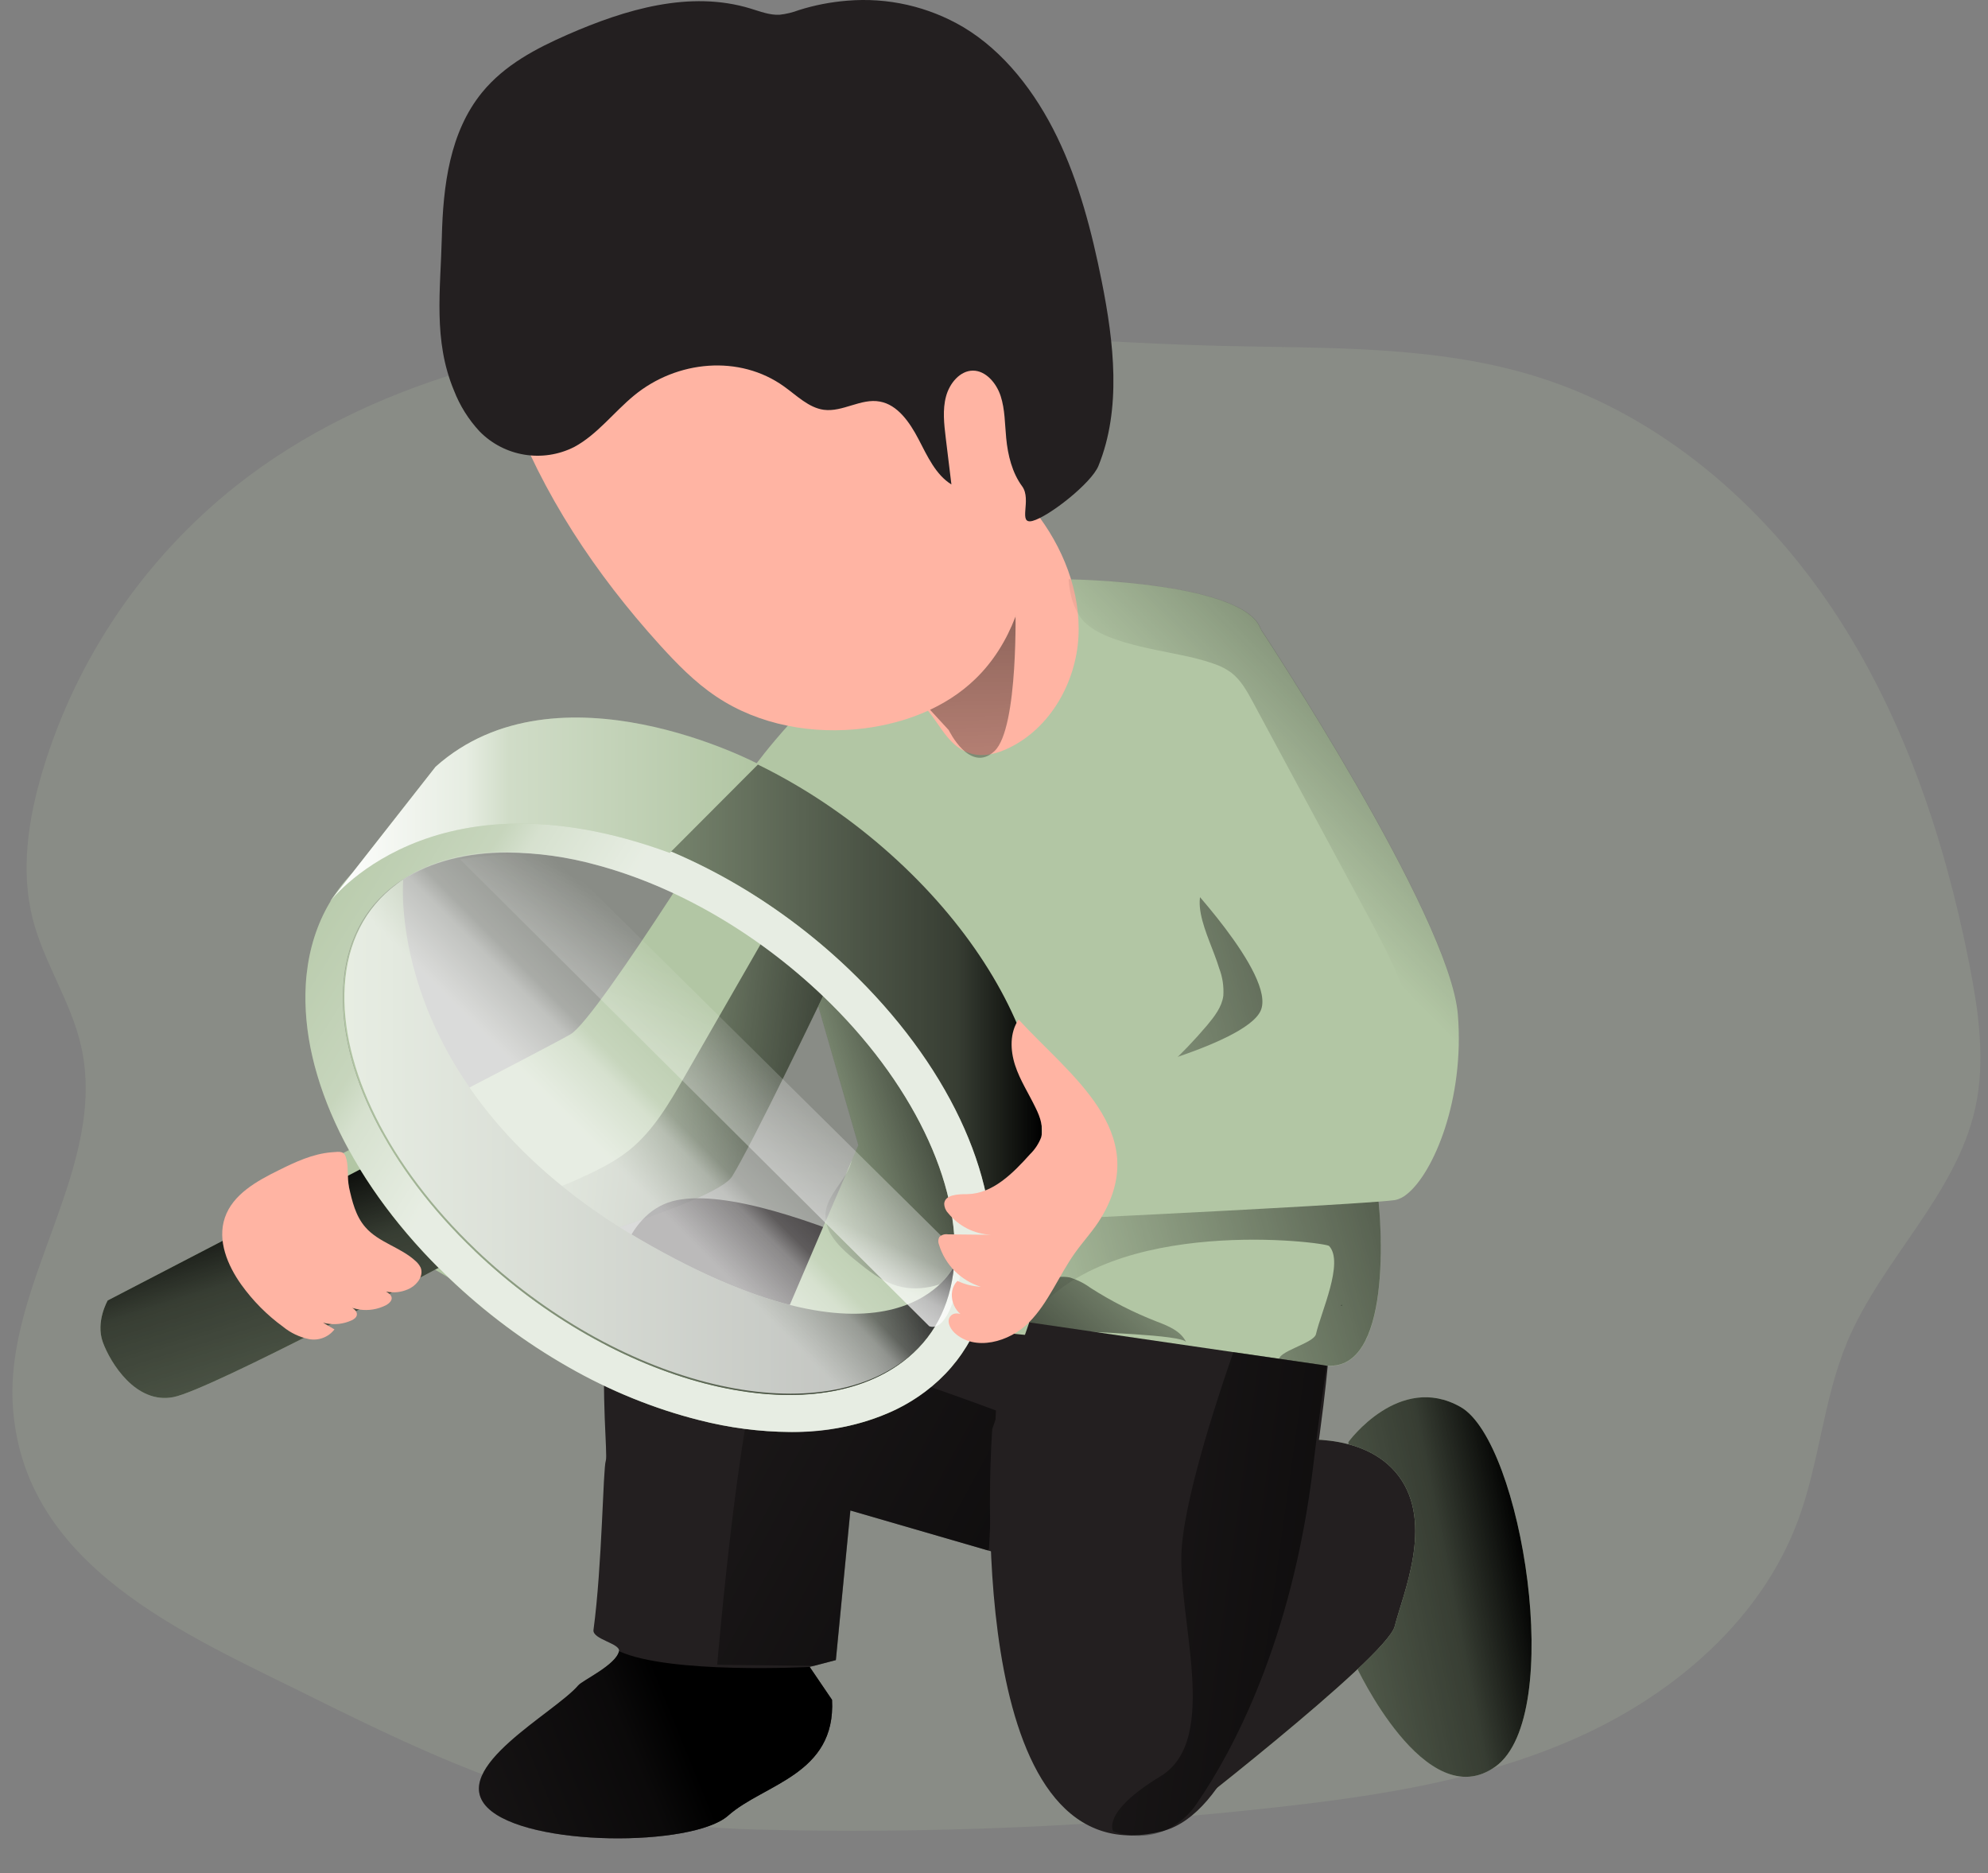 <?xml version="1.0" encoding="UTF-8"?> <svg xmlns="http://www.w3.org/2000/svg" width="121" height="114" viewBox="0 0 121 114" fill="none"><rect x="0" y="0" width="121" height="114" fill="#808080" stroke="none"/><path opacity="0.18" d="M0.78 85.551C0.304 78.047 6.603 70.984 4.933 63.651C4.32 60.956 2.668 58.588 1.987 55.908C1.241 52.96 1.719 49.833 2.59 46.918C4.649 40.067 8.764 34.01 14.379 29.555C22.467 23.167 33.025 20.653 43.331 20.104C53.639 19.554 63.95 20.792 74.263 21.047C80.794 21.208 87.469 20.991 93.697 22.973C101.079 25.321 107.279 30.664 111.563 37.099C115.847 43.534 118.347 51.011 119.848 58.586C120.422 61.516 120.868 64.557 120.217 67.472C119.031 72.759 114.524 76.663 112.431 81.668C110.973 85.15 110.743 89.036 109.42 92.574C107.195 98.527 101.992 103.018 96.192 105.656C90.39 108.294 83.987 109.284 77.651 109.988C67.134 111.156 56.549 111.607 45.971 111.337C35.355 111.065 27.958 107.744 18.702 103.139C11.166 99.395 1.398 95.295 0.78 85.551Z" fill="#B2C6A4"></path><path d="M17.409 71.966L27.317 77.758L28.711 77.379C32.64 76.293 43.573 73.158 44.56 71.584C45.761 69.662 50.095 60.617 50.095 60.617L48.074 54.356L45.684 46.94C45.684 46.94 36.4 61.986 34.72 62.945C33.041 63.904 17.412 71.966 17.412 71.966H17.409Z" fill="#B2C6A4"></path><path d="M82.067 87.756C82.067 87.756 85.162 83.5 88.899 85.623C92.636 87.746 95.3 104.403 91.032 107.498C86.763 110.593 82.495 101.308 82.495 101.308L82.067 87.756Z" fill="#B2C6A4"></path><path d="M82.067 87.756C82.067 87.756 85.162 83.5 88.899 85.623C92.636 87.746 95.3 104.403 91.032 107.498C86.763 110.593 82.495 101.308 82.495 101.308L82.067 87.756Z" fill="url(#paint0_linear_47_3081)"></path><path d="M70.726 111.446C70.726 111.446 84.412 100.883 84.89 98.965C85.368 97.046 87.293 92.722 85.142 89.839C82.991 86.958 78.421 87.678 78.421 87.678C78.421 87.678 68.327 99.924 70.726 111.446Z" fill="#B2C6A4"></path><path d="M70.726 111.446C70.726 111.446 84.412 100.883 84.89 98.965C85.368 97.046 87.293 92.722 85.142 89.839C82.991 86.958 78.421 87.678 78.421 87.678C78.421 87.678 68.327 99.924 70.726 111.446Z" fill="#231F20"></path><path d="M29.673 110.006C32.075 112.409 42.161 112.409 44.321 110.488C46.481 108.566 50.883 108.007 50.641 103.444L49.281 101.442L49.533 101.377L50.871 101.026L51.755 91.922L60.108 94.346L61.682 94.799L62.645 80.468C62.645 80.468 47.199 71.832 41.195 73.037C35.192 74.241 37.113 88.16 36.874 88.883C36.7 89.383 36.654 95.246 36.123 99.189C36.042 99.766 37.775 100.011 37.675 100.486C37.495 101.321 35.459 102.255 35.195 102.566C33.764 104.251 27.28 107.61 29.679 110.013L29.673 110.006Z" fill="#231F20"></path><path d="M43.653 101.308L49.542 101.377L50.88 101.026L51.764 91.922L60.117 94.346L60.195 94.265L60.62 85.838C60.62 85.838 48.458 81.247 46.847 81.892C45.236 82.535 43.653 101.312 43.653 101.312V101.308Z" fill="url(#paint1_linear_47_3081)"></path><path d="M50.265 74.281L47.921 79.763L80.812 83.115C84.068 83.332 84.276 77.211 83.91 73.126C83.851 72.471 83.773 71.875 83.696 71.354C82.622 64.397 80.666 55.014 79.089 47.989C77.966 42.982 77.025 39.18 76.733 38.298C75.774 35.418 65.214 35.259 65.214 35.259H65.049C54.241 34.595 45.686 46.952 45.686 46.952L49.808 61.225L52.248 69.674L51.851 70.599L51.485 71.462L50.271 74.281H50.265Z" fill="#B2C6A4"></path><path d="M72.199 81.684C71.879 80.995 71.091 80.682 70.383 80.415C68.983 79.868 67.642 79.185 66.376 78.375C65.997 78.096 65.572 77.882 65.125 77.742C64.333 77.593 63.52 77.847 62.958 78.425C60.568 80.775 63.709 80.753 65.516 80.986C66.273 81.085 71.982 81.216 72.199 81.681V81.684Z" fill="url(#paint2_linear_47_3081)"></path><path d="M49.803 61.231L52.242 69.681L51.845 70.606C51.799 70.792 51.736 70.969 51.653 71.143C51.597 71.254 51.544 71.363 51.479 71.469C51.007 72.26 50.306 72.971 50.243 73.868C50.234 74.011 50.243 74.15 50.265 74.29C50.411 75.255 51.268 76.044 52.053 76.68C52.839 77.317 53.649 77.972 54.62 78.254C56.11 78.686 57.746 78.145 58.985 77.217C60.223 76.289 61.142 75.004 62.051 73.734C62.623 72.934 63.222 72.058 63.222 71.071C63.2 70.575 63.085 70.084 62.886 69.628C61.778 66.772 59.745 64.394 57.746 62.075L50.445 53.601C50.194 53.3 49.877 52.974 49.48 52.962C48.958 52.943 48.598 53.462 48.341 53.909L48.089 54.352L50.11 60.614C50.11 60.614 49.989 60.84 49.806 61.228L49.803 61.231Z" fill="url(#paint3_linear_47_3081)"></path><path d="M28.711 77.388C32.64 76.302 43.573 73.167 44.56 71.593C45.761 69.671 50.095 60.626 50.095 60.626L48.074 54.365L41.661 65.525C40.73 67.145 39.764 68.809 38.312 69.982C37.328 70.777 36.167 71.307 35.015 71.832C33.863 72.357 26.218 75.004 28.714 77.388H28.711Z" fill="url(#paint4_linear_47_3081)"></path><path d="M62.867 80.079C67.607 73.912 80.669 75.591 80.896 75.824C81.821 76.826 80.396 79.859 80.098 81.184C79.968 81.765 77.652 82.252 77.863 82.805L80.815 83.106C84.571 83.357 84.276 75.073 83.696 71.338C82.985 66.732 81.886 61.054 80.766 55.709C80.607 55.514 80.443 55.327 80.266 55.144C79.03 53.85 76.199 52.217 74.321 53.046C71.816 54.151 73.583 56.855 74.207 58.931C74.411 59.462 74.495 60.033 74.458 60.601C74.365 61.287 73.921 61.852 73.471 62.395C71.925 64.221 70.159 65.847 68.213 67.238C67.002 68.101 65.686 68.911 64.894 70.168C63.072 73.07 64.662 77.183 62.867 80.082V80.079Z" fill="url(#paint5_linear_47_3081)"></path><path d="M23.272 70.463L6.556 79.139C6.556 79.139 5.805 80.439 6.261 81.684C6.718 82.929 8.264 85.468 10.555 85.021C12.845 84.574 27.227 76.873 27.227 76.873L23.272 70.463Z" fill="#B2C6A4"></path><path d="M23.272 70.463L6.556 79.139C6.556 79.139 5.805 80.439 6.261 81.684C6.718 82.929 8.264 85.468 10.555 85.021C12.845 84.574 27.227 76.873 27.227 76.873L23.272 70.463Z" fill="url(#paint6_linear_47_3081)"></path><path d="M59.096 45.86C59.878 46.08 60.719 45.86 61.449 45.496C63.938 44.276 65.484 41.529 65.639 38.764C65.791 35.998 64.683 33.254 62.964 31.078C62.641 30.668 62.212 30.24 61.713 30.252C61.213 30.265 60.822 30.668 60.502 31.05C58.55 33.381 55.315 37.224 54.856 40.331C54.62 41.936 55.492 42.063 56.538 43.321C57.296 44.252 57.823 45.496 59.096 45.856V45.86Z" fill="#FFB4A3"></path><path d="M61.803 36.749C61.803 36.749 62.017 44.327 60.524 45.714C59.031 47.102 57.749 44.435 57.749 44.435L54.12 40.487L61.803 36.749Z" fill="url(#paint7_linear_47_3081)"></path><path d="M40.127 39.214C41.183 40.378 42.285 41.514 43.592 42.387C46.202 44.141 49.496 44.715 52.606 44.324C55.086 44.007 57.548 43.073 59.348 41.334C61.542 39.227 62.573 36.12 62.682 33.071C62.79 30.023 62.052 27.024 61.145 24.119C60.475 21.965 59.689 19.817 58.442 17.939C54.779 12.429 47.708 10.151 41.09 9.952C37.806 9.853 34.329 10.231 31.669 12.159C29.732 13.562 28.121 16.306 28.468 18.771C28.745 20.72 30.3 22.741 30.989 24.6C33.01 30.073 36.235 34.909 40.13 39.217L40.127 39.214Z" fill="#FFB4A3"></path><path d="M27.633 23.768C27.987 24.684 28.515 25.525 29.182 26.245C30.691 27.791 33.032 28.176 34.956 27.198C36.35 26.447 37.365 25.075 38.606 24.057C41.205 21.927 45.01 21.57 47.723 23.52C48.496 24.072 49.225 24.814 50.138 24.938C51.29 25.093 52.413 24.218 53.559 24.439C54.627 24.631 55.365 25.689 55.906 26.726C56.446 27.763 56.958 28.899 57.908 29.48L57.563 26.649C57.461 25.804 57.361 24.932 57.582 24.116C57.805 23.299 58.445 22.557 59.215 22.554C59.984 22.551 60.642 23.293 60.906 24.103C61.17 24.913 61.158 25.795 61.242 26.655C61.341 27.707 61.608 28.772 62.213 29.594C62.818 30.417 61.915 31.941 62.849 31.699C63.852 31.432 66.441 29.39 66.857 28.35C68.269 24.873 67.8 20.838 67.058 17.125C66.453 14.096 65.671 11.082 64.346 8.344C63.02 5.606 61.108 3.132 58.637 1.654C56.502 0.394 54.028 -0.168 51.557 0.043C50.56 0.124 49.576 0.313 48.623 0.615C48.248 0.757 47.853 0.854 47.453 0.897C46.848 0.931 46.261 0.695 45.674 0.518C42.002 -0.602 38.079 0.559 34.537 2.111C32.637 2.946 30.722 3.942 29.35 5.615C27.37 8.033 26.969 11.302 26.892 14.431C26.814 17.653 26.355 20.704 27.63 23.762L27.633 23.768Z" fill="#231F20"></path><path d="M23.939 52.558C30.383 48.427 42.231 51.556 50.876 59.803C56.743 65.403 59.67 71.965 59.199 77.146C59.403 77.019 59.602 76.879 59.794 76.736C66.083 72.002 63.957 61.265 55.042 52.76C46.127 44.255 33.801 41.191 27.496 45.928C25.355 47.545 24.187 49.867 23.942 52.562L23.939 52.558Z" fill="#B2C6A4"></path><path d="M23.939 52.558C30.383 48.427 42.231 51.556 50.876 59.803C56.743 65.403 59.67 71.965 59.199 77.146C59.403 77.019 59.602 76.879 59.794 76.736C66.083 72.002 63.957 61.265 55.042 52.76C46.127 44.255 33.801 41.191 27.496 45.928C25.355 47.545 24.187 49.867 23.942 52.562L23.939 52.558Z" fill="url(#paint8_linear_47_3081)"></path><path d="M48.083 87.144C51.323 87.144 54.151 86.313 56.315 84.683C58.655 82.929 60.043 80.353 60.322 77.252C60.85 71.494 57.609 64.665 51.656 58.972C42.675 50.404 30.228 47.164 23.321 51.596C23.107 51.73 22.887 51.882 22.657 52.056C20.202 53.903 18.805 56.619 18.609 59.915C18.277 65.574 21.53 72.245 27.307 77.761C31.758 82.016 37.178 85.086 42.567 86.421C44.367 86.884 46.22 87.129 48.08 87.144H48.083ZM30.898 51.873C32.721 51.888 34.533 52.14 36.29 52.624C41.154 53.924 46.056 56.762 50.091 60.611C55.464 65.742 58.519 72.031 58.062 77.028C57.836 79.508 56.787 81.467 54.946 82.852C49.092 87.262 37.401 84.236 28.884 76.109C23.582 71.05 20.59 65.04 20.885 60.039C21.04 57.429 22.123 55.281 24.026 53.865C24.203 53.732 24.37 53.614 24.538 53.508C26.242 52.425 28.418 51.87 30.895 51.87L30.898 51.873Z" fill="#B2C6A4"></path><g opacity="0.69"><path d="M18.615 59.918C18.808 56.622 20.204 53.909 22.663 52.056C22.893 51.885 23.11 51.733 23.324 51.599C30.234 47.167 42.681 50.407 51.661 58.975C57.615 64.658 60.856 71.493 60.328 77.255C60.042 80.356 58.655 82.929 56.321 84.686C55.715 85.142 55.063 85.533 54.374 85.853C52.4 86.744 50.252 87.185 48.085 87.144C46.226 87.132 44.376 86.89 42.576 86.43C39.779 85.719 37.094 84.63 34.592 83.19C31.95 81.684 29.507 79.856 27.313 77.754C23.305 73.921 20.499 69.532 19.282 65.307C18.755 63.559 18.528 61.737 18.615 59.915V59.918ZM28.884 76.122C37.398 84.251 49.088 87.275 54.949 82.864C56.786 81.482 57.832 79.524 58.065 77.04C58.525 72.046 55.467 65.754 50.094 60.623C46.059 56.774 41.157 53.934 36.293 52.636C34.536 52.152 32.726 51.9 30.904 51.885C28.427 51.885 26.251 52.437 24.544 53.533C24.376 53.639 24.209 53.757 24.044 53.89C22.138 55.321 21.055 57.46 20.9 60.067C20.602 65.055 23.591 71.062 28.893 76.122H28.884Z" fill="url(#paint9_linear_47_3081)"></path></g><path d="M21.236 72.222C21.431 73.095 21.642 74.004 22.238 74.681C23.049 75.618 24.396 75.904 25.299 76.745C25.426 76.854 25.529 76.99 25.603 77.139C25.796 77.614 25.423 78.142 24.976 78.39C24.169 78.819 23.185 78.701 22.499 78.099C22.85 78.248 23.188 78.418 23.517 78.611C23.666 78.698 23.825 78.812 23.84 78.986C23.856 79.16 23.669 79.334 23.496 79.427C22.49 79.939 21.27 79.772 20.438 79.005L21.351 79.533C21.54 79.641 21.751 79.803 21.72 80.017C21.698 80.178 21.546 80.284 21.397 80.352C20.407 80.802 19.243 80.579 18.489 79.8L20.357 80.901C19.991 81.376 19.392 81.603 18.802 81.491C18.225 81.37 17.685 81.113 17.229 80.74C16.251 80.029 15.394 79.163 14.689 78.182C13.842 76.997 13.215 75.482 13.687 74.1C14.171 72.679 15.633 71.869 16.98 71.207C17.983 70.708 19.038 70.217 20.165 70.124C20.755 70.075 20.963 70.028 21.09 70.559C21.217 71.09 21.127 71.686 21.242 72.222H21.236Z" fill="#FFB4A3"></path><path d="M66.41 65.829L67.062 74.061C67.062 74.061 79.969 73.434 83.908 73.126C84.373 73.089 84.715 73.058 84.892 73.033C85.171 72.978 85.429 72.847 85.643 72.661C87.254 71.366 89.147 66.915 88.735 61.747C88.257 55.737 76.731 38.295 76.731 38.295C75.744 38.904 74.828 39.621 74.002 40.437C68.313 46.096 71.69 53.102 71.69 53.102C71.69 53.102 77.7 59.344 76.731 61.505C75.763 63.665 66.41 65.826 66.41 65.826V65.829Z" fill="#B2C6A4"></path><path d="M68.877 111.695C69.501 111.685 70.122 111.601 70.727 111.443L70.852 111.409C78.497 109.227 80.812 83.112 80.812 83.112H80.757L75.076 82.286L62.647 80.474L60.394 86.967C60.394 86.967 58.466 111.741 68.877 111.695Z" fill="#231F20"></path><path d="M81.582 79.474L81.693 79.434C81.693 79.434 81.659 79.362 81.582 79.474Z" fill="url(#paint10_linear_47_3081)"></path><path d="M67.769 111.446C68.126 111.583 68.498 111.667 68.877 111.698C69.547 111.763 70.224 111.667 70.851 111.415C71.689 111.055 72.397 110.453 72.89 109.686C74.97 106.647 78.648 99.921 79.93 89.199C80.253 86.489 80.526 84.531 80.753 83.106L75.072 82.28C74.377 84.261 72.195 90.674 71.928 94.163C71.608 98.325 74.328 105.85 70.646 108.088C66.965 110.326 67.765 111.449 67.765 111.449L67.769 111.446Z" fill="url(#paint11_linear_47_3081)"></path><path d="M65.043 35.247C65.09 36.25 65.412 37.249 66.008 37.855C67.43 39.289 71.22 39.608 73.117 40.155C73.412 40.239 73.71 40.329 74.001 40.437C74.337 40.555 74.653 40.726 74.942 40.937C75.532 41.39 75.904 42.07 76.258 42.725C77.202 44.479 78.145 46.23 79.089 47.983L83.087 55.405C84.627 58.27 86.204 61.247 86.412 64.491C86.585 67.222 85.778 69.926 85.66 72.658C87.272 71.363 89.165 66.912 88.752 61.744C88.274 55.734 76.749 38.292 76.749 38.292C75.789 35.412 65.229 35.254 65.229 35.254C65.155 35.254 65.096 35.244 65.043 35.244V35.247Z" fill="url(#paint12_linear_47_3081)"></path><path d="M29.673 110.006C32.075 112.409 42.16 112.409 44.321 110.487C46.481 108.566 50.883 108.007 50.641 103.444L49.281 101.442C49.281 101.442 40.767 101.898 37.678 100.483C37.498 101.318 35.462 102.252 35.198 102.563C33.758 104.248 27.276 107.607 29.673 110.009V110.006Z" fill="url(#paint13_linear_47_3081)"></path><path d="M28.887 76.121C37.401 84.251 49.091 87.274 54.952 82.864C56.789 81.482 57.836 79.523 58.068 77.04C58.068 77.04 54.645 84.552 38.96 75.432C23.275 66.312 24.544 53.52 24.544 53.52C24.377 53.626 24.209 53.744 24.044 53.877C22.139 55.309 21.055 57.447 20.9 60.055C20.599 65.052 23.588 71.059 28.89 76.121H28.887Z" fill="#B2C6A4"></path><path d="M28.887 76.121C37.401 84.251 49.091 87.274 54.952 82.864C56.789 81.482 57.836 79.523 58.068 77.04C58.068 77.04 54.645 84.552 38.96 75.432C23.275 66.312 24.544 53.52 24.544 53.52C24.377 53.626 24.209 53.744 24.044 53.877C22.139 55.309 21.055 57.447 20.9 60.055C20.599 65.052 23.588 71.059 28.89 76.121H28.887Z" fill="url(#paint14_linear_47_3081)"></path><g opacity="0.69"><path d="M28.964 76.044C37.478 84.17 49.172 87.194 55.032 82.786C56.87 81.405 57.916 79.446 58.148 76.963C58.605 71.968 55.55 65.676 50.177 60.545C46.142 56.696 41.24 53.856 36.373 52.558C34.616 52.074 32.807 51.823 30.985 51.807C28.511 51.807 26.335 52.36 24.627 53.455C24.46 53.561 24.292 53.679 24.128 53.812C22.222 55.243 21.138 57.382 20.983 59.989C20.679 64.978 23.671 70.984 28.97 76.047L28.964 76.044Z" fill="url(#paint15_linear_47_3081)"></path></g><path d="M33.836 52.009L58.644 76.55C58.644 76.55 58.004 81.191 56.564 80.713L27.997 52.291C29.928 51.993 31.886 51.9 33.836 52.012V52.009Z" fill="url(#paint16_linear_47_3081)"></path><path d="M26.512 46.661L19.985 54.983C19.985 54.983 26.186 46.54 40.766 51.904L46.158 46.499C46.158 46.499 33.953 40.018 26.512 46.661Z" fill="#B2C6A4"></path><path d="M26.512 46.661L19.985 54.983C19.985 54.983 26.186 46.54 40.766 51.904L46.158 46.499C46.158 46.499 33.953 40.018 26.512 46.661Z" fill="url(#paint17_linear_47_3081)"></path><path d="M61.998 62.045C61.452 62.839 61.486 63.91 61.784 64.826C62.082 65.742 62.619 66.555 63.035 67.424C63.314 67.986 63.535 68.632 63.364 69.231C63.215 69.606 62.992 69.948 62.7 70.233C61.657 71.394 60.428 72.648 58.866 72.67C58.304 72.67 57.51 72.695 57.469 73.254C57.475 73.462 57.556 73.663 57.702 73.816C58.348 74.62 59.31 75.104 60.337 75.144L57.693 75.116C57.503 75.085 57.308 75.147 57.171 75.281C57.094 75.43 57.091 75.603 57.156 75.756C57.528 76.975 58.481 77.931 59.701 78.307C59.208 78.282 58.723 78.164 58.279 77.95C57.572 78.618 58.016 80.049 58.981 80.204C58.639 79.99 58.158 79.782 57.873 80.07C57.587 80.359 57.804 80.822 58.09 81.101C59.319 82.262 61.439 81.678 62.631 80.474C63.823 79.269 64.444 77.627 65.428 76.246C65.953 75.51 66.583 74.846 67.045 74.067C70.137 68.868 65.065 65.403 61.992 62.039L61.998 62.045Z" fill="#FFB4A3"></path><defs><linearGradient id="paint0_linear_47_3081" x1="93.139" y1="95.538" x2="55.527" y2="103.062" gradientUnits="userSpaceOnUse"><stop></stop><stop offset="0.13" stop-opacity="0.69"></stop><stop offset="1" stop-opacity="0"></stop></linearGradient><linearGradient id="paint1_linear_47_3081" x1="71.292" y1="104" x2="30.315" y2="81.697" gradientUnits="userSpaceOnUse"><stop></stop><stop offset="0.13" stop-opacity="0.69"></stop><stop offset="1" stop-opacity="0"></stop></linearGradient><linearGradient id="paint2_linear_47_3081" x1="61.605" y1="86.511" x2="74.037" y2="73.067" gradientUnits="userSpaceOnUse"><stop></stop><stop offset="0.13" stop-opacity="0.69"></stop><stop offset="1" stop-opacity="0"></stop></linearGradient><linearGradient id="paint3_linear_47_3081" x1="58.699" y1="63.87" x2="45.68" y2="67.924" gradientUnits="userSpaceOnUse"><stop></stop><stop offset="0.13" stop-opacity="0.69"></stop><stop offset="1" stop-opacity="0"></stop></linearGradient><linearGradient id="paint4_linear_47_3081" x1="53.348" y1="67.651" x2="31.793" y2="65.093" gradientUnits="userSpaceOnUse"><stop></stop><stop offset="0.13" stop-opacity="0.69"></stop><stop offset="1" stop-opacity="0"></stop></linearGradient><linearGradient id="paint5_linear_47_3081" x1="94.557" y1="63.603" x2="59.664" y2="72.884" gradientUnits="userSpaceOnUse"><stop></stop><stop offset="0.13" stop-opacity="0.69"></stop><stop offset="1" stop-opacity="0"></stop></linearGradient><linearGradient id="paint6_linear_47_3081" x1="14.472" y1="72.086" x2="27.599" y2="113.703" gradientUnits="userSpaceOnUse"><stop></stop><stop offset="0.13" stop-opacity="0.69"></stop><stop offset="1" stop-opacity="0"></stop></linearGradient><linearGradient id="paint7_linear_47_3081" x1="57.268" y1="16.877" x2="58.745" y2="63.246" gradientUnits="userSpaceOnUse"><stop></stop><stop offset="0.13" stop-opacity="0.69"></stop><stop offset="1" stop-opacity="0"></stop></linearGradient><linearGradient id="paint8_linear_47_3081" x1="63.408" y1="60.421" x2="23.939" y2="60.421" gradientUnits="userSpaceOnUse"><stop></stop><stop offset="0.13" stop-opacity="0.69"></stop><stop offset="1" stop-opacity="0"></stop></linearGradient><linearGradient id="paint9_linear_47_3081" x1="15.511" y1="53.362" x2="31.997" y2="63.687" gradientUnits="userSpaceOnUse"><stop offset="0.02" stop-color="white" stop-opacity="0"></stop><stop offset="0.58" stop-color="white" stop-opacity="0.39"></stop><stop offset="0.68" stop-color="white" stop-opacity="0.68"></stop><stop offset="1" stop-color="white"></stop></linearGradient><linearGradient id="paint10_linear_47_3081" x1="81.693" y1="79.443" x2="81.582" y2="79.443" gradientUnits="userSpaceOnUse"><stop></stop><stop offset="0.13" stop-opacity="0.69"></stop><stop offset="1" stop-opacity="0"></stop></linearGradient><linearGradient id="paint11_linear_47_3081" x1="90.615" y1="99.607" x2="54.868" y2="94.594" gradientUnits="userSpaceOnUse"><stop></stop><stop offset="0.13" stop-opacity="0.69"></stop><stop offset="1" stop-opacity="0"></stop></linearGradient><linearGradient id="paint12_linear_47_3081" x1="99.604" y1="30.15" x2="77.357" y2="51.994" gradientUnits="userSpaceOnUse"><stop></stop><stop offset="0.13" stop-opacity="0.69"></stop><stop offset="1" stop-opacity="0"></stop></linearGradient><linearGradient id="paint13_linear_47_3081" x1="41.437" y1="105.39" x2="18.867" y2="114.517" gradientUnits="userSpaceOnUse"><stop></stop><stop offset="0.13" stop-opacity="0.69"></stop><stop offset="1" stop-opacity="0"></stop></linearGradient><linearGradient id="paint14_linear_47_3081" x1="58.065" y1="69.206" x2="20.875" y2="69.206" gradientUnits="userSpaceOnUse"><stop></stop><stop offset="0.13" stop-opacity="0.69"></stop><stop offset="1" stop-opacity="0"></stop></linearGradient><linearGradient id="paint15_linear_47_3081" x1="44.9" y1="62.969" x2="37.218" y2="70.655" gradientUnits="userSpaceOnUse"><stop offset="0.02" stop-color="white" stop-opacity="0"></stop><stop offset="0.58" stop-color="white" stop-opacity="0.39"></stop><stop offset="0.68" stop-color="white" stop-opacity="0.68"></stop><stop offset="1" stop-color="white"></stop></linearGradient><linearGradient id="paint16_linear_47_3081" x1="46.553" y1="58.093" x2="37.306" y2="78.127" gradientUnits="userSpaceOnUse"><stop offset="0.02" stop-color="white" stop-opacity="0"></stop><stop offset="0.58" stop-color="white" stop-opacity="0.39"></stop><stop offset="0.68" stop-color="white" stop-opacity="0.68"></stop><stop offset="1" stop-color="white"></stop></linearGradient><linearGradient id="paint17_linear_47_3081" x1="46.158" y1="49.327" x2="19.985" y2="49.327" gradientUnits="userSpaceOnUse"><stop offset="0.02" stop-color="white" stop-opacity="0"></stop><stop offset="0.58" stop-color="white" stop-opacity="0.39"></stop><stop offset="0.68" stop-color="white" stop-opacity="0.68"></stop><stop offset="1" stop-color="white"></stop></linearGradient></defs></svg> 